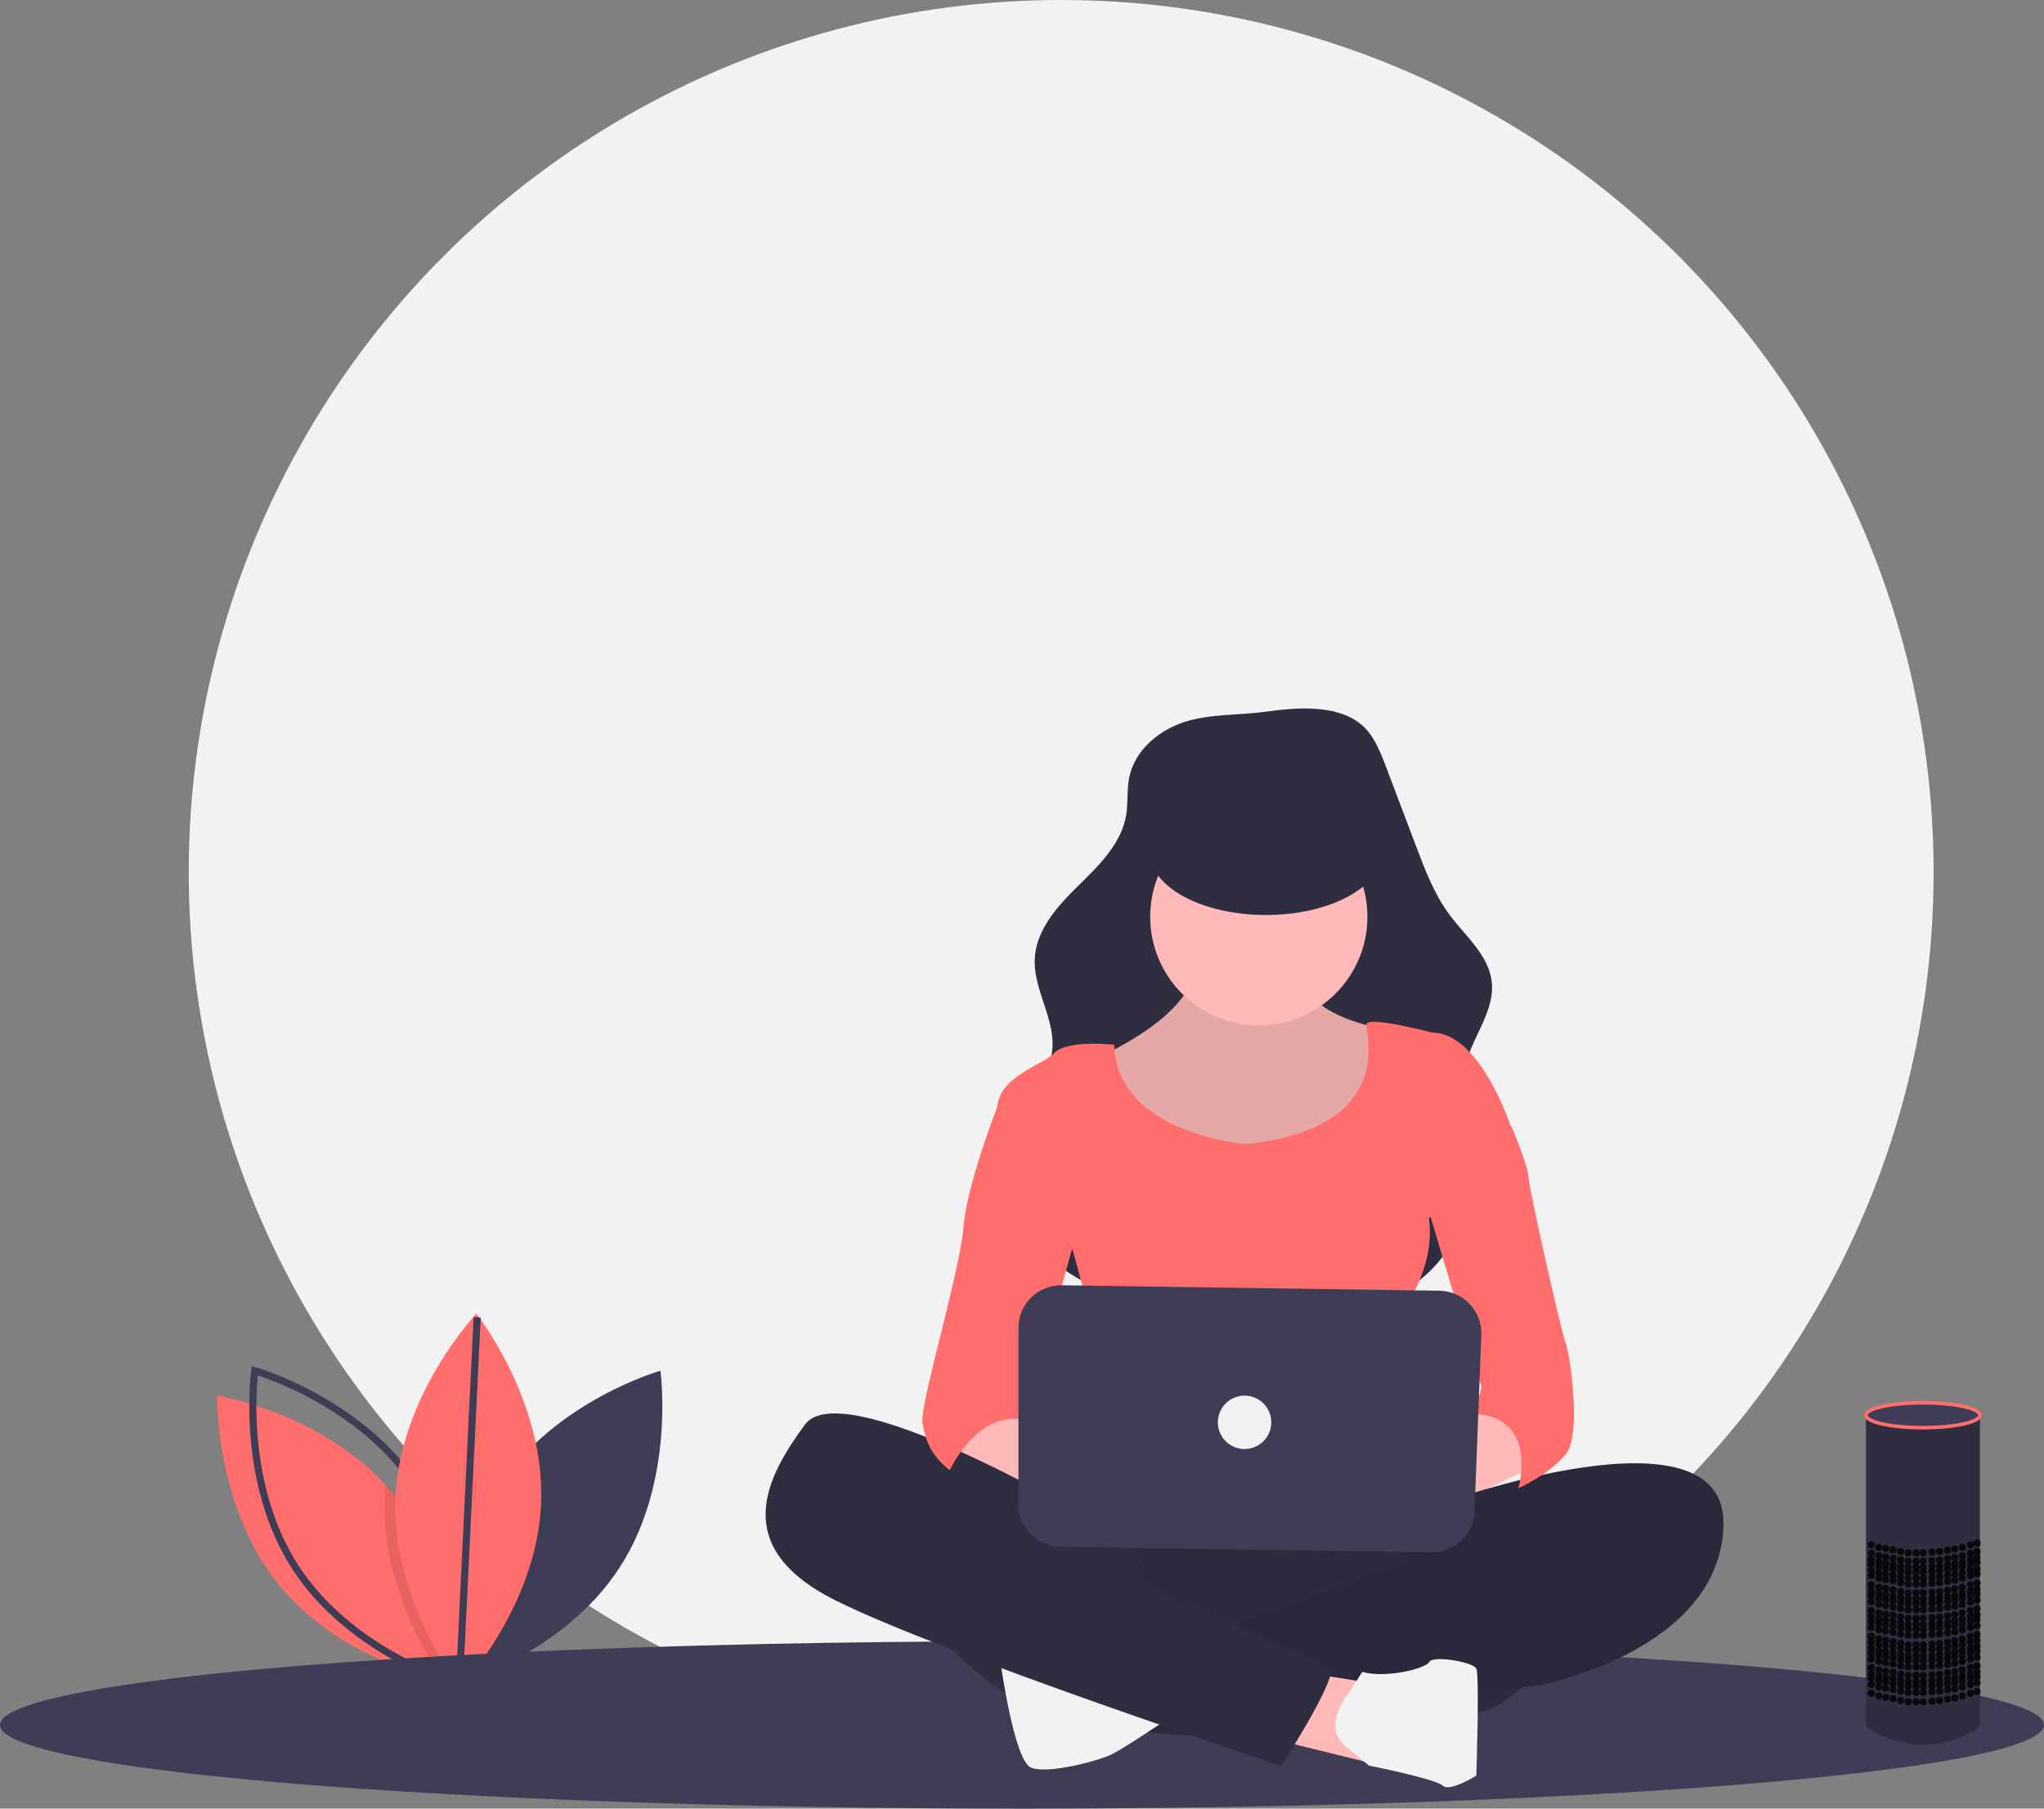 <svg xmlns="http://www.w3.org/2000/svg" width="574" height="508" viewBox="0 0 574 508">
  <rect x="0" y="0" width="574" height="508" fill="#808080" stroke="none"/>
  <g fill="none" fill-rule="evenodd">
    <circle cx="298" cy="245" r="245" fill="#F2F2F2" fill-rule="nonzero"/>
    <path fill="#3F3D56" fill-rule="nonzero" d="M139.951,417.792 C124.233,442.093 128.54,473 128.54,473 C128.54,473 158.331,464.508 174.049,440.208 C189.767,415.907 185.46,385 185.46,385 C185.46,385 155.669,393.492 139.951,417.792 Z"/>
    <path fill="#FF6E6C" fill-rule="nonzero" d="M127.996,473 C127.996,473 127.61,472.938 126.901,472.794 C126.335,472.679 125.556,472.515 124.605,472.289 C116.103,470.279 93.5,463.484 78.722,445.62 C60.226,423.252 61.005,392 61.005,392 C61.005,392 89.286,396.608 107.921,416.695 C108.729,417.559 109.515,418.453 110.278,419.38 C126.372,438.842 127.873,465.03 127.991,471.504 C128.008,472.474 127.996,473 127.996,473 Z"/>
    <path stroke="#3F3D56" stroke-width="2" d="M117.049,417.792 C132.767,442.093 128.46,473 128.46,473 C128.46,473 98.669,464.508 82.951,440.208 C67.233,415.907 71.54,385 71.54,385 C71.54,385 101.331,393.492 117.049,417.792 Z"/>
    <path fill="#000" fill-rule="nonzero" d="M128,471.549 C127.59,472.053 127.229,472.482 126.932,472.834 C126.273,473.599 125.899,474 125.899,474 C125.899,474 125.445,473.419 124.682,472.331 C120.493,466.383 107.017,445.232 108.057,420.801 C108.113,419.52 108.206,418.253 108.334,417 C109.126,417.859 109.895,418.75 110.644,419.671 C126.413,439.042 127.884,465.106 128,471.549 Z" opacity=".1"/>
    <path fill="#FF6E6C" fill-rule="nonzero" d="M151.942,422.386 C150.693,451.381 129.238,474 129.238,474 C129.238,474 109.809,449.609 111.058,420.614 C112.307,391.619 133.762,369 133.762,369 C133.762,369 153.191,393.391 151.942,422.386 Z"/>
    <line x1="129" x2="134" y1="473" y2="370" stroke="#3F3D56" stroke-width="2"/>
    <ellipse cx="287" cy="484.5" fill="#3F3D56" fill-rule="nonzero" rx="287" ry="23.5"/>
    <path fill="#2F2E41" fill-rule="nonzero" d="M332.228,202.92 C325.059,205.341 318.564,211.005 317.096,218.43 C316.416,221.871 316.833,225.449 316.26,228.91 C314.932,236.938 308.632,243.068 302.822,248.762 C297.012,254.457 291.011,261.073 290.587,269.199 C290.123,278.096 296.574,286.432 295.458,295.271 C294.161,305.541 283.317,312.195 280.636,322.193 C278.846,328.869 281.04,336.06 284.648,341.955 C291.525,353.187 303.28,360.813 315.798,364.901 C328.316,368.989 341.648,369.849 354.815,369.987 C370.848,370.155 388.256,368.779 400.302,358.194 C407.183,352.095 411.505,343.618 412.4,334.465 C413.544,322.205 408.428,309.537 411.957,297.741 C414.178,290.316 419.747,283.536 418.916,275.831 C418.104,268.298 411.526,262.958 407.013,256.873 C402.8,251.19 400.243,244.48 397.737,237.864 L389.164,215.229 C387.478,210.779 385.628,206.099 381.872,203.178 C374.84,197.711 363.534,198.785 355.312,199.913 C347.684,200.959 339.563,200.442 332.228,202.92 Z"/>
    <path fill="#FFB9B9" fill-rule="nonzero" d="M335.686,269.082 C335.686,269.082 339.488,281.484 310.974,295.794 C282.459,310.104 313.825,325.368 313.825,325.368 L347.092,333 C347.092,333 381.309,328.23 385.111,322.506 C388.913,316.782 395.566,297.702 393.665,294.84 C392.243,292.802 390.653,290.887 388.913,289.116 C388.913,289.116 366.102,285.3 367.052,274.806 C368.003,264.312 335.686,269.082 335.686,269.082 Z"/>
    <path fill="#000" fill-rule="nonzero" d="M335.686,269.082 C335.686,269.082 339.488,281.484 310.974,295.794 C282.459,310.104 313.825,325.368 313.825,325.368 L347.092,333 C347.092,333 381.309,328.23 385.111,322.506 C388.913,316.782 395.566,297.702 393.665,294.84 C392.243,292.802 390.653,290.887 388.913,289.116 C388.913,289.116 366.102,285.3 367.052,274.806 C368.003,264.312 335.686,269.082 335.686,269.082 Z" opacity=".1"/>
    <circle cx="353.5" cy="257.5" r="30.5" fill="#FFB9B9" fill-rule="nonzero"/>
    <path fill="#FF6E6C" fill-rule="nonzero" d="M350.105,321.354 C350.105,321.354 313.595,318.679 312.903,293.445 C312.903,293.445 299.895,291.935 296.105,295.731 C292.316,299.527 280,302.374 280,311.864 C280,321.354 300.842,349.824 300.842,349.824 C300.842,349.824 312.211,387.785 307.474,394.428 C302.737,401.071 301.789,418.153 301.789,418.153 C301.789,418.153 349.158,414.357 356.737,418.153 C364.316,421.949 394.632,421.949 396.526,418.153 C398.421,414.357 394.632,366.907 394.632,366.907 C394.632,366.907 403.158,355.518 401.263,342.232 L424,315.66 C424,315.66 415.474,290.037 402.211,290.037 C402.211,290.037 384.211,285.292 383.737,287.664 C383.263,290.037 392.737,316.609 350.105,321.354 Z"/>
    <path fill="#FFB9B9" fill-rule="nonzero" d="M265 405.326C265 405.326 273.459 418.54 295.077 421.372 316.695 424.203 320.455 416.653 318.575 414.765 316.695 412.877 294.137 404.382 294.137 404.382L280.979 394 265 405.326zM420.612 394L395.835 408.099C395.835 408.099 363.434 406.219 375.823 415.618 388.211 425.017 411.082 421.257 411.082 421.257L433 410.918 420.612 394z"/>
    <path fill="#2F2E41" fill-rule="nonzero" d="M296.858,418 C296.858,418 274.063,474.119 301.607,482.68 C329.151,491.24 405.135,489.338 422.231,477.924 C439.328,466.51 444.077,451.291 441.227,446.535 C438.378,441.779 419.382,428.463 406.085,427.512 C392.788,426.561 296.858,418 296.858,418 Z"/>
    <path fill="#000" fill-rule="nonzero" d="M296.858,418 C296.858,418 274.063,474.119 301.607,482.68 C329.151,491.24 405.135,489.338 422.231,477.924 C439.328,466.51 444.077,451.291 441.227,446.535 C438.378,441.779 419.382,428.463 406.085,427.512 C392.788,426.561 296.858,418 296.858,418 Z" opacity=".05"/>
    <path fill="#2F2E41" fill-rule="nonzero" d="M404.417,422.375 C404.417,422.375 484.942,393.135 483.992,428.416 C483.041,463.697 432.661,473.232 432.661,473.232 L417.452,475.139 L333.802,478 C333.802,478 336.654,462.743 330,460.836 C330,460.836 351.863,455.115 352.814,454.161 C353.764,453.208 407.946,434.137 411.749,433.183 C415.551,432.23 426.958,424.602 435.513,425.555 C435.513,425.555 445.018,417.927 455.475,419.834 L426.007,421.741 L404.417,422.375 Z"/>
    <path fill="#000" fill-rule="nonzero" d="M404.417,422.375 C404.417,422.375 484.942,393.135 483.992,428.416 C483.041,463.697 432.661,473.232 432.661,473.232 L417.452,475.139 L333.802,478 C333.802,478 336.654,462.743 330,460.836 C330,460.836 351.863,455.115 352.814,454.161 C353.764,453.208 407.946,434.137 411.749,433.183 C415.551,432.23 426.958,424.602 435.513,425.555 C435.513,425.555 445.018,417.927 455.475,419.834 L426.007,421.741 L404.417,422.375 Z" opacity=".1"/>
    <polygon fill="#2F2E41" fill-rule="nonzero" points="390 426.882 400.193 450 462.228 428.179 467 415.846 450.775 413 418.157 418.692 404.01 422.487"/>
    <polygon fill="#000" fill-rule="nonzero" points="390 426.882 400.193 450 462.228 428.179 467 415.846 450.775 413 418.157 418.692 404.01 422.487" opacity=".1"/>
    <path fill="#2F2E41" fill-rule="nonzero" d="M259.032,454.386 C259.032,454.386 277.011,477.182 297.828,482.881 C318.645,488.58 330,480.981 330,480.981 L323.376,454.386 L320.538,437.289 L308.237,428.74 L283.634,417.343 L254.301,407.844 C254.301,407.844 242,405.945 242,407.844 C242,409.744 253.355,438.239 253.355,438.239 L259.032,454.386 Z"/>
    <path fill="#F2F2F2" fill-rule="nonzero" d="M281,467.149 C281,467.149 284.795,494.592 289.538,496.484 C294.282,498.377 308.512,494.592 312.307,492.699 C316.101,490.806 329,482.074 329,482.074 C329,482.074 283.846,465.256 281,467.149 Z"/>
    <polygon fill="#FFB9B9" fill-rule="nonzero" points="368.001 470 386 472.884 384.105 495 359 488.81"/>
    <path fill="#F2F2F2" fill-rule="nonzero" d="M378.701,475.615 C378.701,475.615 370.314,485.577 378.791,491.217 L384.442,495.917 C384.442,495.917 403.279,499.676 405.163,501.556 C407.047,503.436 414.581,498.736 414.581,498.736 C414.581,498.736 415.523,470.538 414.581,468.659 C413.64,466.779 402.337,464.899 401.395,466.779 C400.454,468.659 389.151,471.478 382.558,469.598 L378.701,475.615 Z"/>
    <path fill="#2F2E41" fill-rule="nonzero" d="M302.867,424.811 C302.867,424.811 236.477,385.895 226.044,400.132 C215.611,414.37 204.23,434.303 234.58,449.49 C264.93,464.677 359.773,496 359.773,496 C359.773,496 374,474.169 374,468.474 C374,468.474 323.733,445.693 315.197,443.795 C306.661,441.896 272.517,420.065 267.775,418.167 C263.033,416.268 256.394,410.573 256.394,410.573 L302.867,424.811 Z"/>
    <path fill="#FF6E6C" fill-rule="nonzero" d="M283.919 308L280.094 310.838C280.094 310.838 271.488 332.595 270.531 344.892 269.575 357.189 258.1 395.027 259.057 399.757 260.013 404.486 260.969 408.27 266.706 413 266.706 413 274.356 395.973 287.744 398.811L304 340.162 283.919 308zM416.971 308L424.538 316.534C424.538 316.534 429.267 327.914 429.267 330.759 429.267 333.603 438.726 375.328 439.672 377.224 440.618 379.121 444.401 402.828 439.672 408.517 434.942 414.207 426.43 418 426.43 418 426.43 418 432.105 398.086 414.134 397.138L416.025 389.552 399 332.655 416.971 308z"/>
    <path fill="#3F3D56" fill-rule="nonzero" d="M286,372.927 L286,422.536 C286,429.054 291.253,434.365 297.795,434.462 L401.935,435.999 C408.436,436.095 413.826,431.004 414.076,424.531 L415.991,374.917 C416.115,371.706 414.934,368.582 412.715,366.251 C410.495,363.92 407.426,362.579 404.201,362.533 L298.146,361.001 C294.941,360.955 291.851,362.191 289.568,364.432 C287.285,366.674 286,369.734 286,372.927 Z"/>
    <ellipse cx="355.5" cy="239.5" fill="#2F2E41" fill-rule="nonzero" rx="32.5" ry="17.5"/>
    <circle cx="349.5" cy="399.5" r="7.5" fill="#F2F2F2" fill-rule="nonzero"/>
    <path fill="#2F2E41" fill-rule="nonzero" d="M556,397 L556,483.947 C556,485.441 555.211,485.654 553.928,486.378 C549.6,488.823 538.932,493.179 526.124,486.285 C524.809,485.577 524,485.338 524,483.824 L524,397.557 C524,397.557 540.274,404.242 556,397 Z"/>
    <ellipse cx="540" cy="397.5" fill="#3F3D56" fill-rule="nonzero" stroke="#FF6E6C" rx="16" ry="3.5"/>
    <g fill="#000" fill-rule="nonzero" opacity=".8" transform="translate(525 433)">
      <ellipse cx="30.209" cy=".411" rx="1" ry="1"/>
      <ellipse cx="28.347" cy=".903" rx="1" ry="1"/>
      <ellipse cx="26.048" cy="1.597" rx="1" ry="1"/>
      <ellipse cx="21.924" cy="2.438" rx="1" ry="1"/>
      <ellipse cx="17.577" cy="2.936" rx="1" ry="1"/>
      <ellipse cx="13.074" cy="3.131" rx="1" ry="1"/>
      <ellipse cx="6.612" cy="2.291" rx="1" ry="1"/>
      <ellipse cx="8.753" cy="2.785" rx="1" ry="1"/>
      <ellipse cx="2.612" cy="1.597" rx="1" ry="1"/>
      <ellipse cx="4.538" cy="1.944" rx="1" ry="1"/>
      <ellipse cx=".5" cy=".903" rx="1" ry="1"/>
      <ellipse cx="23.942" cy="2.091" rx="1" ry="1"/>
      <ellipse cx="19.688" cy="2.785" rx="1" ry="1"/>
      <ellipse cx="15.071" cy="3.131" rx="1" ry="1"/>
      <ellipse cx="10.871" cy="3.131" rx="1" ry="1"/>
    </g>
    <g fill="#000" fill-rule="nonzero" opacity=".8" transform="translate(525 435)">
      <ellipse cx="30.209" cy=".785" rx="1" ry="1"/>
      <ellipse cx="28.347" cy="1.277" rx="1" ry="1"/>
      <ellipse cx="26.048" cy="1.971" rx="1" ry="1"/>
      <ellipse cx="21.924" cy="2.812" rx="1" ry="1"/>
      <ellipse cx="17.577" cy="3.31" rx="1" ry="1"/>
      <ellipse cx="13.074" cy="3.505" rx="1" ry="1"/>
      <ellipse cx="6.612" cy="2.665" rx="1" ry="1"/>
      <ellipse cx="8.753" cy="3.159" rx="1" ry="1"/>
      <ellipse cx="2.612" cy="1.971" rx="1" ry="1"/>
      <ellipse cx="4.538" cy="2.318" rx="1" ry="1"/>
      <ellipse cx=".5" cy="1.277" rx="1" ry="1"/>
      <ellipse cx="23.942" cy="2.465" rx="1" ry="1"/>
      <ellipse cx="19.688" cy="3.159" rx="1" ry="1"/>
      <ellipse cx="15.071" cy="3.505" rx="1" ry="1"/>
      <ellipse cx="10.871" cy="3.505" rx="1" ry="1"/>
    </g>
    <g fill="#000" fill-rule="nonzero" opacity=".8" transform="translate(525 437)">
      <ellipse cx="30.209" cy=".492" rx="1" ry="1"/>
      <ellipse cx="28.347" cy=".984" rx="1" ry="1"/>
      <ellipse cx="26.048" cy="1.678" rx="1" ry="1"/>
      <ellipse cx="21.924" cy="2.519" rx="1" ry="1"/>
      <ellipse cx="17.577" cy="3.017" rx="1" ry="1"/>
      <ellipse cx="13.074" cy="3.213" rx="1" ry="1"/>
      <ellipse cx="6.612" cy="2.372" rx="1" ry="1"/>
      <ellipse cx="8.753" cy="2.866" rx="1" ry="1"/>
      <ellipse cx="2.612" cy="1.678" rx="1" ry="1"/>
      <ellipse cx="4.538" cy="2.025" rx="1" ry="1"/>
      <ellipse cx=".5" cy=".984" rx="1" ry="1"/>
      <ellipse cx="23.942" cy="2.172" rx="1" ry="1"/>
      <ellipse cx="19.688" cy="2.866" rx="1" ry="1"/>
      <ellipse cx="15.071" cy="3.213" rx="1" ry="1"/>
      <ellipse cx="10.871" cy="3.213" rx="1" ry="1"/>
    </g>
    <g fill="#000" fill-rule="nonzero" opacity=".8" transform="translate(525 438)">
      <ellipse cx="30.209" cy=".866" rx="1" ry="1"/>
      <ellipse cx="28.347" cy="1.358" rx="1" ry="1"/>
      <ellipse cx="26.048" cy="2.052" rx="1" ry="1"/>
      <ellipse cx="21.924" cy="2.893" rx="1" ry="1"/>
      <ellipse cx="17.577" cy="3.391" rx="1" ry="1"/>
      <ellipse cx="13.074" cy="3.587" rx="1" ry="1"/>
      <ellipse cx="6.612" cy="2.746" rx="1" ry="1"/>
      <ellipse cx="8.753" cy="3.24" rx="1" ry="1"/>
      <ellipse cx="2.612" cy="2.052" rx="1" ry="1"/>
      <ellipse cx="4.538" cy="2.399" rx="1" ry="1"/>
      <ellipse cx=".5" cy="1.358" rx="1" ry="1"/>
      <ellipse cx="23.942" cy="2.546" rx="1" ry="1"/>
      <ellipse cx="19.688" cy="3.24" rx="1" ry="1"/>
      <ellipse cx="15.071" cy="3.587" rx="1" ry="1"/>
      <ellipse cx="10.871" cy="3.587" rx="1" ry="1"/>
    </g>
    <g fill="#000" fill-rule="nonzero" opacity=".8" transform="translate(525 440)">
      <ellipse cx="30.209" cy=".573" rx="1" ry="1"/>
      <ellipse cx="28.347" cy="1.066" rx="1" ry="1"/>
      <ellipse cx="26.048" cy="1.76" rx="1" ry="1"/>
      <ellipse cx="21.924" cy="2.6" rx="1" ry="1"/>
      <ellipse cx="17.577" cy="3.098" rx="1" ry="1"/>
      <ellipse cx="13.074" cy="3.294" rx="1" ry="1"/>
      <ellipse cx="6.612" cy="2.454" rx="1" ry="1"/>
      <ellipse cx="8.753" cy="2.947" rx="1" ry="1"/>
      <ellipse cx="2.612" cy="1.76" rx="1" ry="1"/>
      <ellipse cx="4.538" cy="2.107" rx="1" ry="1"/>
      <ellipse cx=".5" cy="1.066" rx="1" ry="1"/>
      <ellipse cx="23.942" cy="2.253" rx="1" ry="1"/>
      <ellipse cx="19.688" cy="2.947" rx="1" ry="1"/>
      <ellipse cx="15.071" cy="3.294" rx="1" ry="1"/>
      <ellipse cx="10.871" cy="3.294" rx="1" ry="1"/>
    </g>
    <g fill="#000" fill-rule="nonzero" opacity=".8" transform="translate(525 441)">
      <ellipse cx="30.209" cy="1.015" rx="1" ry="1"/>
      <ellipse cx="28.347" cy="1.543" rx="1" ry="1"/>
      <ellipse cx="26.048" cy="2.286" rx="1" ry="1"/>
      <ellipse cx="21.924" cy="3.187" rx="1" ry="1"/>
      <ellipse cx="17.577" cy="3.72" rx="1" ry="1"/>
      <ellipse cx="13.074" cy="3.93" rx="1" ry="1"/>
      <ellipse cx="6.612" cy="3.03" rx="1" ry="1"/>
      <ellipse cx="8.753" cy="3.558" rx="1" ry="1"/>
      <ellipse cx="2.612" cy="2.286" rx="1" ry="1"/>
      <ellipse cx="4.538" cy="2.658" rx="1" ry="1"/>
      <ellipse cx=".5" cy="1.543" rx="1" ry="1"/>
      <ellipse cx="23.942" cy="2.815" rx="1" ry="1"/>
      <ellipse cx="19.688" cy="3.558" rx="1" ry="1"/>
      <ellipse cx="15.071" cy="3.93" rx="1" ry="1"/>
      <ellipse cx="10.871" cy="3.93" rx="1" ry="1"/>
    </g>
    <g fill="#000" fill-rule="nonzero" opacity=".8" transform="translate(525 444)">
      <ellipse cx="30.209" cy=".655" rx="1" ry="1"/>
      <ellipse cx="28.347" cy="1.147" rx="1" ry="1"/>
      <ellipse cx="26.048" cy="1.841" rx="1" ry="1"/>
      <ellipse cx="21.924" cy="2.682" rx="1" ry="1"/>
      <ellipse cx="17.577" cy="3.18" rx="1" ry="1"/>
      <ellipse cx="13.074" cy="3.376" rx="1" ry="1"/>
      <ellipse cx="6.612" cy="2.535" rx="1" ry="1"/>
      <ellipse cx="8.753" cy="3.029" rx="1" ry="1"/>
      <ellipse cx="2.612" cy="1.841" rx="1" ry="1"/>
      <ellipse cx="4.538" cy="2.188" rx="1" ry="1"/>
      <ellipse cx=".5" cy="1.147" rx="1" ry="1"/>
      <ellipse cx="23.942" cy="2.335" rx="1" ry="1"/>
      <ellipse cx="19.688" cy="3.029" rx="1" ry="1"/>
      <ellipse cx="15.071" cy="3.376" rx="1" ry="1"/>
      <ellipse cx="10.871" cy="3.376" rx="1" ry="1"/>
    </g>
    <g fill="#000" fill-rule="nonzero" opacity=".8" transform="translate(525 446)">
      <ellipse cx="30.209" cy=".362" rx="1" ry="1"/>
      <ellipse cx="28.347" cy=".854" rx="1" ry="1"/>
      <ellipse cx="26.048" cy="1.548" rx="1" ry="1"/>
      <ellipse cx="21.924" cy="2.389" rx="1" ry="1"/>
      <ellipse cx="17.577" cy="2.887" rx="1" ry="1"/>
      <ellipse cx="13.074" cy="3.083" rx="1" ry="1"/>
      <ellipse cx="6.612" cy="2.242" rx="1" ry="1"/>
      <ellipse cx="8.753" cy="2.736" rx="1" ry="1"/>
      <ellipse cx="2.612" cy="1.548" rx="1" ry="1"/>
      <ellipse cx="4.538" cy="1.895" rx="1" ry="1"/>
      <ellipse cx=".5" cy=".854" rx="1" ry="1"/>
      <ellipse cx="23.942" cy="2.042" rx="1" ry="1"/>
      <ellipse cx="19.688" cy="2.736" rx="1" ry="1"/>
      <ellipse cx="15.071" cy="3.083" rx="1" ry="1"/>
      <ellipse cx="10.871" cy="3.083" rx="1" ry="1"/>
    </g>
    <g fill="#000" fill-rule="nonzero" opacity=".8" transform="translate(525 447)">
      <ellipse cx="30.209" cy=".736" rx="1" ry="1"/>
      <ellipse cx="28.347" cy="1.228" rx="1" ry="1"/>
      <ellipse cx="26.048" cy="1.922" rx="1" ry="1"/>
      <ellipse cx="21.924" cy="2.763" rx="1" ry="1"/>
      <ellipse cx="17.577" cy="3.261" rx="1" ry="1"/>
      <ellipse cx="13.074" cy="3.457" rx="1" ry="1"/>
      <ellipse cx="6.612" cy="2.616" rx="1" ry="1"/>
      <ellipse cx="8.753" cy="3.11" rx="1" ry="1"/>
      <ellipse cx="2.612" cy="1.922" rx="1" ry="1"/>
      <ellipse cx="4.538" cy="2.269" rx="1" ry="1"/>
      <ellipse cx=".5" cy="1.228" rx="1" ry="1"/>
      <ellipse cx="23.942" cy="2.416" rx="1" ry="1"/>
      <ellipse cx="19.688" cy="3.11" rx="1" ry="1"/>
      <ellipse cx="15.071" cy="3.457" rx="1" ry="1"/>
      <ellipse cx="10.871" cy="3.457" rx="1" ry="1"/>
    </g>
    <g fill="#000" fill-rule="nonzero" opacity=".8" transform="translate(525 449)">
      <ellipse cx="30.209" cy=".443" rx="1" ry="1"/>
      <ellipse cx="28.347" cy=".936" rx="1" ry="1"/>
      <ellipse cx="26.048" cy="1.63" rx="1" ry="1"/>
      <ellipse cx="21.924" cy="2.47" rx="1" ry="1"/>
      <ellipse cx="17.577" cy="2.968" rx="1" ry="1"/>
      <ellipse cx="13.074" cy="3.164" rx="1" ry="1"/>
      <ellipse cx="6.612" cy="2.324" rx="1" ry="1"/>
      <ellipse cx="8.753" cy="2.817" rx="1" ry="1"/>
      <ellipse cx="2.612" cy="1.63" rx="1" ry="1"/>
      <ellipse cx="4.538" cy="1.977" rx="1" ry="1"/>
      <ellipse cx=".5" cy=".936" rx="1" ry="1"/>
      <ellipse cx="23.942" cy="2.123" rx="1" ry="1"/>
      <ellipse cx="19.688" cy="2.817" rx="1" ry="1"/>
      <ellipse cx="15.071" cy="3.164" rx="1" ry="1"/>
      <ellipse cx="10.871" cy="3.164" rx="1" ry="1"/>
    </g>
    <g fill="#000" fill-rule="nonzero" opacity=".8" transform="translate(525 451)">
      <ellipse cx="30.209" cy=".817" rx="1" ry="1"/>
      <ellipse cx="28.347" cy="1.31" rx="1" ry="1"/>
      <ellipse cx="26.048" cy="2.004" rx="1" ry="1"/>
      <ellipse cx="21.924" cy="2.844" rx="1" ry="1"/>
      <ellipse cx="17.577" cy="3.342" rx="1" ry="1"/>
      <ellipse cx="13.074" cy="3.538" rx="1" ry="1"/>
      <ellipse cx="6.612" cy="2.698" rx="1" ry="1"/>
      <ellipse cx="8.753" cy="3.191" rx="1" ry="1"/>
      <ellipse cx="2.612" cy="2.004" rx="1" ry="1"/>
      <ellipse cx="4.538" cy="2.351" rx="1" ry="1"/>
      <ellipse cx=".5" cy="1.31" rx="1" ry="1"/>
      <ellipse cx="23.942" cy="2.497" rx="1" ry="1"/>
      <ellipse cx="19.688" cy="3.191" rx="1" ry="1"/>
      <ellipse cx="15.071" cy="3.538" rx="1" ry="1"/>
      <ellipse cx="10.871" cy="3.538" rx="1" ry="1"/>
    </g>
    <g fill="#000" fill-rule="nonzero" opacity=".8" transform="translate(525 453)">
      <ellipse cx="30.209" cy=".525" rx="1" ry="1"/>
      <ellipse cx="28.347" cy="1.017" rx="1" ry="1"/>
      <ellipse cx="26.048" cy="1.711" rx="1" ry="1"/>
      <ellipse cx="21.924" cy="2.552" rx="1" ry="1"/>
      <ellipse cx="17.577" cy="3.05" rx="1" ry="1"/>
      <ellipse cx="13.074" cy="3.246" rx="1" ry="1"/>
      <ellipse cx="6.612" cy="2.405" rx="1" ry="1"/>
      <ellipse cx="8.753" cy="2.899" rx="1" ry="1"/>
      <ellipse cx="2.612" cy="1.711" rx="1" ry="1"/>
      <ellipse cx="4.538" cy="2.058" rx="1" ry="1"/>
      <ellipse cx=".5" cy="1.017" rx="1" ry="1"/>
      <ellipse cx="23.942" cy="2.205" rx="1" ry="1"/>
      <ellipse cx="19.688" cy="2.899" rx="1" ry="1"/>
      <ellipse cx="15.071" cy="3.246" rx="1" ry="1"/>
      <ellipse cx="10.871" cy="3.246" rx="1" ry="1"/>
    </g>
    <g fill="#000" fill-rule="nonzero" opacity=".8" transform="translate(525 454)">
      <ellipse cx="30.209" cy=".899" rx="1" ry="1"/>
      <ellipse cx="28.347" cy="1.391" rx="1" ry="1"/>
      <ellipse cx="26.048" cy="2.085" rx="1" ry="1"/>
      <ellipse cx="21.924" cy="2.926" rx="1" ry="1"/>
      <ellipse cx="17.577" cy="3.424" rx="1" ry="1"/>
      <ellipse cx="13.074" cy="3.62" rx="1" ry="1"/>
      <ellipse cx="6.612" cy="2.779" rx="1" ry="1"/>
      <ellipse cx="8.753" cy="3.273" rx="1" ry="1"/>
      <ellipse cx="2.612" cy="2.085" rx="1" ry="1"/>
      <ellipse cx="4.538" cy="2.432" rx="1" ry="1"/>
      <ellipse cx=".5" cy="1.391" rx="1" ry="1"/>
      <ellipse cx="23.942" cy="2.579" rx="1" ry="1"/>
      <ellipse cx="19.688" cy="3.273" rx="1" ry="1"/>
      <ellipse cx="15.071" cy="3.62" rx="1" ry="1"/>
      <ellipse cx="10.871" cy="3.62" rx="1" ry="1"/>
    </g>
    <g fill="#000" fill-rule="nonzero" opacity=".8" transform="translate(525 456)">
      <ellipse cx="30.209" cy=".606" rx="1" ry="1"/>
      <ellipse cx="28.347" cy="1.099" rx="1" ry="1"/>
      <ellipse cx="26.048" cy="1.792" rx="1" ry="1"/>
      <ellipse cx="21.924" cy="2.633" rx="1" ry="1"/>
      <ellipse cx="17.577" cy="3.131" rx="1" ry="1"/>
      <ellipse cx="13.074" cy="3.327" rx="1" ry="1"/>
      <ellipse cx="6.612" cy="2.486" rx="1" ry="1"/>
      <ellipse cx="8.753" cy="2.98" rx="1" ry="1"/>
      <ellipse cx="2.612" cy="1.792" rx="1" ry="1"/>
      <ellipse cx="4.538" cy="2.139" rx="1" ry="1"/>
      <ellipse cx=".5" cy="1.099" rx="1" ry="1"/>
      <ellipse cx="23.942" cy="2.286" rx="1" ry="1"/>
      <ellipse cx="19.688" cy="2.98" rx="1" ry="1"/>
      <ellipse cx="15.071" cy="3.327" rx="1" ry="1"/>
      <ellipse cx="10.871" cy="3.327" rx="1" ry="1"/>
    </g>
    <g fill="#000" fill-rule="nonzero" opacity=".8" transform="translate(525 458)">
      <ellipse cx="30.209" cy="1.05" rx="1" ry="1"/>
      <ellipse cx="28.347" cy="1.578" rx="1" ry="1"/>
      <ellipse cx="26.048" cy="2.321" rx="1" ry="1"/>
      <ellipse cx="21.924" cy="3.222" rx="1" ry="1"/>
      <ellipse cx="17.577" cy="3.756" rx="1" ry="1"/>
      <ellipse cx="13.074" cy="3.965" rx="1" ry="1"/>
      <ellipse cx="6.612" cy="3.065" rx="1" ry="1"/>
      <ellipse cx="8.753" cy="3.594" rx="1" ry="1"/>
      <ellipse cx="2.612" cy="2.321" rx="1" ry="1"/>
      <ellipse cx="4.538" cy="2.693" rx="1" ry="1"/>
      <ellipse cx=".5" cy="1.578" rx="1" ry="1"/>
      <ellipse cx="23.942" cy="2.85" rx="1" ry="1"/>
      <ellipse cx="19.688" cy="3.594" rx="1" ry="1"/>
      <ellipse cx="15.071" cy="3.965" rx="1" ry="1"/>
      <ellipse cx="10.871" cy="3.965" rx="1" ry="1"/>
    </g>
    <g fill="#000" fill-rule="nonzero" opacity=".8" transform="translate(525 460)">
      <ellipse cx="30.209" cy=".688" rx="1" ry="1"/>
      <ellipse cx="28.347" cy="1.18" rx="1" ry="1"/>
      <ellipse cx="26.048" cy="1.874" rx="1" ry="1"/>
      <ellipse cx="21.924" cy="2.714" rx="1" ry="1"/>
      <ellipse cx="17.577" cy="3.212" rx="1" ry="1"/>
      <ellipse cx="13.074" cy="3.408" rx="1" ry="1"/>
      <ellipse cx="6.612" cy="2.568" rx="1" ry="1"/>
      <ellipse cx="8.753" cy="3.061" rx="1" ry="1"/>
      <ellipse cx="2.612" cy="1.874" rx="1" ry="1"/>
      <ellipse cx="4.538" cy="2.221" rx="1" ry="1"/>
      <ellipse cx=".5" cy="1.18" rx="1" ry="1"/>
      <ellipse cx="23.942" cy="2.367" rx="1" ry="1"/>
      <ellipse cx="19.688" cy="3.061" rx="1" ry="1"/>
      <ellipse cx="15.071" cy="3.408" rx="1" ry="1"/>
      <ellipse cx="10.871" cy="3.408" rx="1" ry="1"/>
    </g>
    <g fill="#000" fill-rule="nonzero" opacity=".8" transform="translate(525 462)">
      <ellipse cx="30.209" cy=".395" rx="1" ry="1"/>
      <ellipse cx="28.347" cy=".887" rx="1" ry="1"/>
      <ellipse cx="26.048" cy="1.581" rx="1" ry="1"/>
      <ellipse cx="21.924" cy="2.422" rx="1" ry="1"/>
      <ellipse cx="17.577" cy="2.92" rx="1" ry="1"/>
      <ellipse cx="13.074" cy="3.116" rx="1" ry="1"/>
      <ellipse cx="6.612" cy="2.275" rx="1" ry="1"/>
      <ellipse cx="8.753" cy="2.769" rx="1" ry="1"/>
      <ellipse cx="2.612" cy="1.581" rx="1" ry="1"/>
      <ellipse cx="4.538" cy="1.928" rx="1" ry="1"/>
      <ellipse cx=".5" cy=".887" rx="1" ry="1"/>
      <ellipse cx="23.942" cy="2.075" rx="1" ry="1"/>
      <ellipse cx="19.688" cy="2.769" rx="1" ry="1"/>
      <ellipse cx="15.071" cy="3.116" rx="1" ry="1"/>
      <ellipse cx="10.871" cy="3.116" rx="1" ry="1"/>
    </g>
    <g fill="#000" fill-rule="nonzero" opacity=".8" transform="translate(525 463)">
      <ellipse cx="30.209" cy=".769" rx="1" ry="1"/>
      <ellipse cx="28.347" cy="1.261" rx="1" ry="1"/>
      <ellipse cx="26.048" cy="1.955" rx="1" ry="1"/>
      <ellipse cx="21.924" cy="2.796" rx="1" ry="1"/>
      <ellipse cx="17.577" cy="3.294" rx="1" ry="1"/>
      <ellipse cx="13.074" cy="3.49" rx="1" ry="1"/>
      <ellipse cx="6.612" cy="2.649" rx="1" ry="1"/>
      <ellipse cx="8.753" cy="3.143" rx="1" ry="1"/>
      <ellipse cx="2.612" cy="1.955" rx="1" ry="1"/>
      <ellipse cx="4.538" cy="2.302" rx="1" ry="1"/>
      <ellipse cx=".5" cy="1.261" rx="1" ry="1"/>
      <ellipse cx="23.942" cy="2.449" rx="1" ry="1"/>
      <ellipse cx="19.688" cy="3.143" rx="1" ry="1"/>
      <ellipse cx="15.071" cy="3.49" rx="1" ry="1"/>
      <ellipse cx="10.871" cy="3.49" rx="1" ry="1"/>
    </g>
    <g fill="#000" fill-rule="nonzero" opacity=".8" transform="translate(525 465)">
      <ellipse cx="30.209" cy=".476" rx="1" ry="1"/>
      <ellipse cx="28.347" cy=".969" rx="1" ry="1"/>
      <ellipse cx="26.048" cy="1.663" rx="1" ry="1"/>
      <ellipse cx="21.924" cy="2.503" rx="1" ry="1"/>
      <ellipse cx="17.577" cy="3.001" rx="1" ry="1"/>
      <ellipse cx="13.074" cy="3.197" rx="1" ry="1"/>
      <ellipse cx="6.612" cy="2.356" rx="1" ry="1"/>
      <ellipse cx="8.753" cy="2.85" rx="1" ry="1"/>
      <ellipse cx="2.612" cy="1.663" rx="1" ry="1"/>
      <ellipse cx="4.538" cy="2.009" rx="1" ry="1"/>
      <ellipse cx=".5" cy=".969" rx="1" ry="1"/>
      <ellipse cx="23.942" cy="2.156" rx="1" ry="1"/>
      <ellipse cx="19.688" cy="2.85" rx="1" ry="1"/>
      <ellipse cx="15.071" cy="3.197" rx="1" ry="1"/>
      <ellipse cx="10.871" cy="3.197" rx="1" ry="1"/>
    </g>
    <g fill="#000" fill-rule="nonzero" opacity=".8" transform="translate(525 467)">
      <ellipse cx="30.209" cy=".85" rx="1" ry="1"/>
      <ellipse cx="28.347" cy="1.343" rx="1" ry="1"/>
      <ellipse cx="26.048" cy="2.037" rx="1" ry="1"/>
      <ellipse cx="21.924" cy="2.877" rx="1" ry="1"/>
      <ellipse cx="17.577" cy="3.375" rx="1" ry="1"/>
      <ellipse cx="13.074" cy="3.571" rx="1" ry="1"/>
      <ellipse cx="6.612" cy="2.73" rx="1" ry="1"/>
      <ellipse cx="8.753" cy="3.224" rx="1" ry="1"/>
      <ellipse cx="2.612" cy="2.037" rx="1" ry="1"/>
      <ellipse cx="4.538" cy="2.383" rx="1" ry="1"/>
      <ellipse cx=".5" cy="1.343" rx="1" ry="1"/>
      <ellipse cx="23.942" cy="2.53" rx="1" ry="1"/>
      <ellipse cx="19.688" cy="3.224" rx="1" ry="1"/>
      <ellipse cx="15.071" cy="3.571" rx="1" ry="1"/>
      <ellipse cx="10.871" cy="3.571" rx="1" ry="1"/>
    </g>
    <g fill="#000" fill-rule="nonzero" opacity=".8" transform="translate(525 469)">
      <ellipse cx="30.209" cy=".558" rx="1" ry="1"/>
      <ellipse cx="28.347" cy="1.05" rx="1" ry="1"/>
      <ellipse cx="26.048" cy="1.744" rx="1" ry="1"/>
      <ellipse cx="21.924" cy="2.584" rx="1" ry="1"/>
      <ellipse cx="17.577" cy="3.083" rx="1" ry="1"/>
      <ellipse cx="13.074" cy="3.278" rx="1" ry="1"/>
      <ellipse cx="6.612" cy="2.438" rx="1" ry="1"/>
      <ellipse cx="8.753" cy="2.931" rx="1" ry="1"/>
      <ellipse cx="2.612" cy="1.744" rx="1" ry="1"/>
      <ellipse cx="4.538" cy="2.091" rx="1" ry="1"/>
      <ellipse cx=".5" cy="1.05" rx="1" ry="1"/>
      <ellipse cx="23.942" cy="2.238" rx="1" ry="1"/>
      <ellipse cx="19.688" cy="2.931" rx="1" ry="1"/>
      <ellipse cx="15.071" cy="3.278" rx="1" ry="1"/>
      <ellipse cx="10.871" cy="3.278" rx="1" ry="1"/>
    </g>
    <g fill="#000" fill-rule="nonzero" opacity=".8" transform="translate(525 470)">
      <ellipse cx="30.209" cy=".932" rx="1" ry="1"/>
      <ellipse cx="28.347" cy="1.424" rx="1" ry="1"/>
      <ellipse cx="26.048" cy="2.118" rx="1" ry="1"/>
      <ellipse cx="21.924" cy="2.958" rx="1" ry="1"/>
      <ellipse cx="17.577" cy="3.457" rx="1" ry="1"/>
      <ellipse cx="13.074" cy="3.652" rx="1" ry="1"/>
      <ellipse cx="6.612" cy="2.812" rx="1" ry="1"/>
      <ellipse cx="8.753" cy="3.305" rx="1" ry="1"/>
      <ellipse cx="2.612" cy="2.118" rx="1" ry="1"/>
      <ellipse cx="4.538" cy="2.465" rx="1" ry="1"/>
      <ellipse cx=".5" cy="1.424" rx="1" ry="1"/>
      <ellipse cx="23.942" cy="2.612" rx="1" ry="1"/>
      <ellipse cx="19.688" cy="3.305" rx="1" ry="1"/>
      <ellipse cx="15.071" cy="3.652" rx="1" ry="1"/>
      <ellipse cx="10.871" cy="3.652" rx="1" ry="1"/>
    </g>
    <g fill="#000" fill-rule="nonzero" opacity=".8" transform="translate(525 472)">
      <ellipse cx="30.209" cy=".639" rx="1" ry="1"/>
      <ellipse cx="28.347" cy="1.131" rx="1" ry="1"/>
      <ellipse cx="26.048" cy="1.825" rx="1" ry="1"/>
      <ellipse cx="21.924" cy="2.666" rx="1" ry="1"/>
      <ellipse cx="17.577" cy="3.164" rx="1" ry="1"/>
      <ellipse cx="13.074" cy="3.36" rx="1" ry="1"/>
      <ellipse cx="6.612" cy="2.519" rx="1" ry="1"/>
      <ellipse cx="8.753" cy="3.013" rx="1" ry="1"/>
      <ellipse cx="2.612" cy="1.825" rx="1" ry="1"/>
      <ellipse cx="4.538" cy="2.172" rx="1" ry="1"/>
      <ellipse cx=".5" cy="1.131" rx="1" ry="1"/>
      <ellipse cx="23.942" cy="2.319" rx="1" ry="1"/>
      <ellipse cx="19.688" cy="3.013" rx="1" ry="1"/>
      <ellipse cx="15.071" cy="3.36" rx="1" ry="1"/>
      <ellipse cx="10.871" cy="3.36" rx="1" ry="1"/>
    </g>
    <g fill="#000" fill-rule="nonzero" opacity=".8" transform="translate(525 474)">
      <ellipse cx="30.209" cy="1.085" rx="1" ry="1"/>
      <ellipse cx="28.347" cy="1.613" rx="1" ry="1"/>
      <ellipse cx="26.048" cy="2.356" rx="1" ry="1"/>
      <ellipse cx="21.924" cy="3.257" rx="1" ry="1"/>
      <ellipse cx="17.577" cy="3.791" rx="1" ry="1"/>
      <ellipse cx="13.074" cy="4" rx="1" ry="1"/>
      <ellipse cx="6.612" cy="3.1" rx="1" ry="1"/>
      <ellipse cx="8.753" cy="3.629" rx="1" ry="1"/>
      <ellipse cx="2.612" cy="2.356" rx="1" ry="1"/>
      <ellipse cx="4.538" cy="2.728" rx="1" ry="1"/>
      <ellipse cx=".5" cy="1.613" rx="1" ry="1"/>
      <ellipse cx="23.942" cy="2.885" rx="1" ry="1"/>
      <ellipse cx="19.688" cy="3.629" rx="1" ry="1"/>
      <ellipse cx="15.071" cy="4" rx="1" ry="1"/>
      <ellipse cx="10.871" cy="4" rx="1" ry="1"/>
    </g>
  </g>
</svg>

